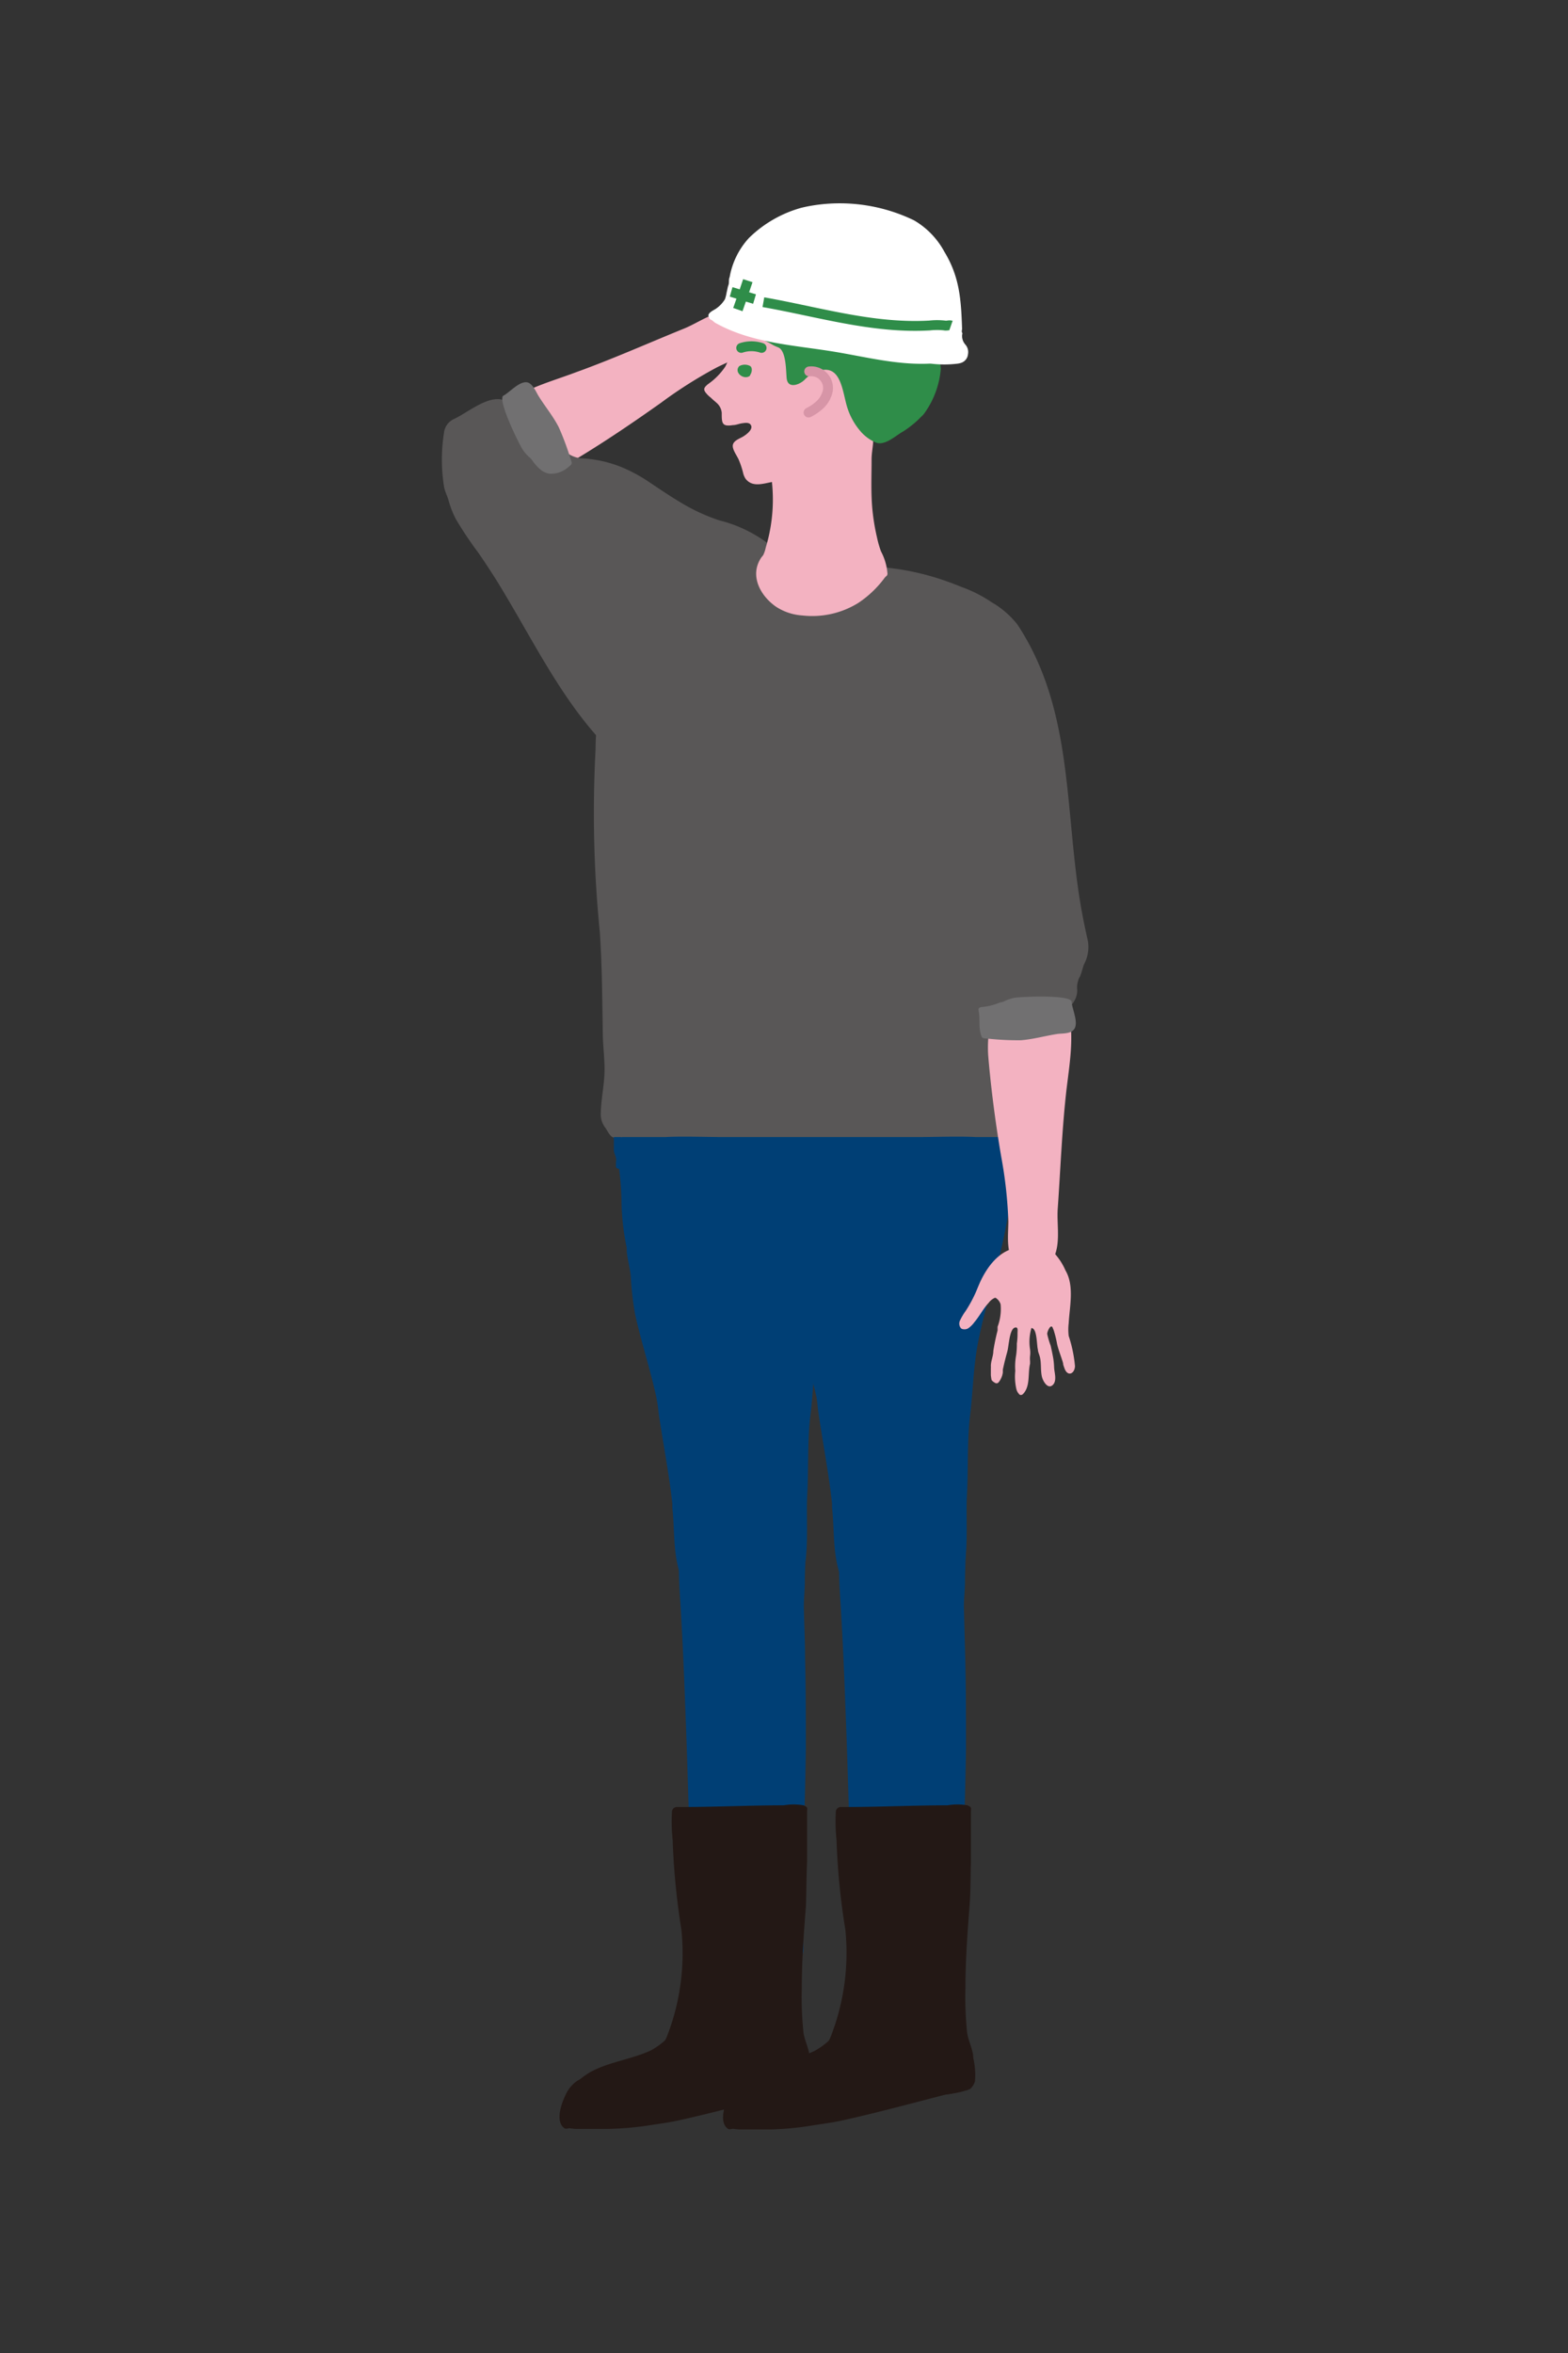 <svg xmlns="http://www.w3.org/2000/svg" viewBox="0 0 140 210"><rect x="0" y="0" width="140" height="210" fill="#333333" stroke="none"/><defs><style>.cls-1{fill:#f9f5ee;opacity:0;}.cls-11,.cls-2{fill:#f3b2c1;}.cls-3{fill:#231815;}.cls-4{fill:#003f75;}.cls-5{fill:#595757;}.cls-6{fill:#717071;}.cls-7{fill:#2f8d49;}.cls-10,.cls-8{fill:none;stroke:#2f8d49;}.cls-11,.cls-8{stroke-linecap:round;stroke-linejoin:round;}.cls-10,.cls-11,.cls-8{stroke-width:0.88px;}.cls-9{fill:#fff;}.cls-10{stroke-miterlimit:10;}.cls-11{stroke:#d795a7;}</style></defs><g id="レイヤー_2" data-name="レイヤー 2"><g id="design"><rect class="cls-1" width="140" height="210"/><path class="cls-2" d="M46.31,43.9a6,6,0,0,0,.73-.17c.27-.07.54-.09.81-.18s.38-.17.58-.23a3.49,3.49,0,0,0,.44-.2l.45-.18c.21-.1.41-.2.63-.28a11.64,11.64,0,0,0,1.65-.84c2.5-1.51,5-3.21,7.4-4.91a39.91,39.91,0,0,1,4.91-3.12c1.18-.62,2.74-1.06,3.3-2.41a1.92,1.92,0,0,0-1.62-2.62c-1.6-.28-3.18,1-4.6,1.55-3.17,1.29-6.31,2.69-9.53,3.85C49.24,35,47,35.56,45.05,37a6,6,0,0,0-1.51,1.33,6.51,6.51,0,0,0-.65,2.58,1.72,1.72,0,0,0,.18,1,3.72,3.72,0,0,0,.48.57,1.5,1.5,0,0,0,.35.36c.28.22.53.46.81.67A2.54,2.54,0,0,0,46.31,43.9Z" transform="translate(0 -0.95)"/><path class="cls-2" d="M65.51,31.63a1,1,0,0,0,.16.42c.91,1.26,2.64,1.56,4.09,1.54l.94-.05a11.53,11.53,0,0,1,2,.06,4.87,4.87,0,0,0,1,.09.64.64,0,0,0,.59-.36.34.34,0,0,0,0-.26.63.63,0,0,0-.27-.35,2.43,2.43,0,0,0-.73-.25c-.69-.18-1.43-.17-2.11-.38a1.35,1.35,0,0,1-.64-.3c-.06-.07,0-.08,0-.17a1.16,1.16,0,0,1,.31-.55,4.44,4.44,0,0,1,2-.66l.32-.1c.59-.18,1.23-.23,1.81-.46.41-.17.87-.2,1.28-.39l.22-.09a5.24,5.24,0,0,0,.51-.3,1.67,1.67,0,0,0,.35-.24.17.17,0,0,0,.07-.1,1.06,1.06,0,0,0,0-.35.23.23,0,0,0-.18-.21,1.74,1.74,0,0,0-1,0c-.09,0-.16.07-.25.09-.5.12-1,.23-1.51.32-.32.06-.62.17-.93.26s-1.09.34-1.34.09.14-.35.33-.44a8.19,8.19,0,0,1,.86-.36,9.55,9.55,0,0,1,1-.41,5.84,5.84,0,0,0,1.26-.54A5.13,5.13,0,0,0,77,26.45a1,1,0,0,0,.34-.49c0-.17-.12-.25-.27-.29-.89-.22-1.77.48-2.62.66-.07,0-.13.09-.2.12a3.2,3.2,0,0,1-.43.17,2.57,2.57,0,0,0-.52.27,4.53,4.53,0,0,1-1.69.72c-.08,0-.09,0-.09-.07-.06-.46,1.19-1,1.48-1.29l.4-.34a18.14,18.14,0,0,1,1.63-1.05c.27-.23.78-.93.27-1.18s-1.08.32-1.46.54-.48.26-.7.42-.64.48-1,.74a8,8,0,0,1-.87.78c-.2.12-1.07.14-.68-.24a1.09,1.09,0,0,0,.1-.11,9.58,9.58,0,0,1,1-.86c.45-.38.83-.82,1.27-1.21l.34-.31c.6-.6,0-1-.57-.76a11.47,11.47,0,0,0-2.18,1.69,4.59,4.59,0,0,1-1,.52c-1.38.58-3.23,1-4.11,2.34a5.43,5.43,0,0,0-.93,1.57,1.11,1.11,0,0,0,0,.36,1.61,1.61,0,0,0,.36.86c.24.31.51.52.56.93C65.51,31.18,65.48,31.41,65.51,31.63Z" transform="translate(0 -0.95)"/><path class="cls-3" d="M81.7,185.09l.31-.2a10.2,10.2,0,0,0,1.49-1,2.53,2.53,0,0,0,.54-.68,1.54,1.54,0,0,0,.15-.87,3.62,3.62,0,0,1,0-.57,13.69,13.69,0,0,0-.06-1.81,68,68,0,0,1,.35-11,11,11,0,0,0,.11-3.48c-.34-1.55-2.79-2.16-4.13-2a3.4,3.4,0,0,0-2,.89,3.21,3.21,0,0,0-.53,2.25v.18c0,.86.08,1.72.16,2.58.31,3.26.25,6.55.28,9.82a6.36,6.36,0,0,1-.22,1.94c-.26.88-1.26,2.06-.86,3a.84.84,0,0,0,.22.27,4.23,4.23,0,0,0,.74.51,4.55,4.55,0,0,0,1,.41A2.73,2.73,0,0,0,81.7,185.09Z" transform="translate(0 -0.95)"/><path class="cls-4" d="M80.79,99.27a8.89,8.89,0,0,0-1.15.08,22.77,22.77,0,0,1-3.91.57,7.11,7.11,0,0,0-3.78.86c-1.74,1-2.68,2-2.43,4.11a27,27,0,0,1,.27,3.11,21,21,0,0,0,.47,4.33c0,.11,0,.22,0,.33.07.74.29,1.46.36,2.2a26.18,26.18,0,0,0,.39,3.41c.54,2.44,1.33,4.83,1.87,7.28.1.47.12,1,.19,1.44.39,2.71.92,5.41,1.22,8.14,0,.12,0,.24,0,.36.25,2.29,0,4.54,1,6.72.1.21.18.42.3.62a5.94,5.94,0,0,0,.68,1,2.37,2.37,0,0,0,1.1.62,5.41,5.41,0,0,0,1.38.25,4.85,4.85,0,0,0,1.37.1c1.13-.18,2.6.05,3.66-.41a3.32,3.32,0,0,0,1.14-.69c1.86-2.19,1.26-6.56,1.41-9.26.14-2.45,0-4.93.31-7.38.23-2,.28-4.21.68-6.27.68-3.48,1.84-6.85,2.49-10.34.46-2.49,1.32-5.48.4-8s-3.64-3-5.9-3.1C83.21,99.23,82,99.27,80.79,99.27Z" transform="translate(0 -0.95)"/><path class="cls-4" d="M75.73,160.49q.1,3.24.22,6.48a53.65,53.65,0,0,1,.17,7.39,7.22,7.22,0,0,0,0,1c0,.56.44.38.89.38a42.33,42.33,0,0,0,4.78,0c.74-.08,1.47-.2,2.21-.27.49,0,1.49.15,1.91-.1.24-.13,0-1.67,0-1.94,0-5.49.26-11,.34-16.43,0-2.71,0-5.41-.07-8.12l-.12-4.56c0-.74.1-1.49.1-2.23,0-2.85.54-5.09-1.74-7.22-1.18-1.1-3.17-.73-4.67-.75-5.6-.05-4.91,6.46-4.68,10.24.18,3,.31,6.05.42,9.08Q75.63,157,75.73,160.49Z" transform="translate(0 -0.95)"/><path class="cls-3" d="M84.77,182.21c-.29-1-.46-2.72-1.52-3.27-.11-.06-.25-.08-.36-.14a.57.57,0,0,0-.13-.08,4.76,4.76,0,0,0-4.25.43c-.79.65-1.18,1.66-1.94,2.35-2.12,1.92-3.78,5.14-6.84,5.71a3.3,3.3,0,0,0-.74.22c-1.39.57-.09,1.91.8,2.12,2.95.7,6.46-1,9.18-1.82a27.49,27.49,0,0,1,3.89-.83c1-.14,2.11-.51,2.38-1.62A6.15,6.15,0,0,0,84.77,182.21Z" transform="translate(0 -0.95)"/><path class="cls-3" d="M72.73,190.61c.81-.12,1.61-.23,2.4-.4,3.11-.68,6.21-1.53,9.29-2.32a4,4,0,0,0,1.54-.47c.54-.47.11-1.55,0-2.12-.21-.88-.37-1.77-.53-2.66-.12-.69-.3-2.25-1.31-1.87a4.77,4.77,0,0,1-1.35.33c-.31,0-.63,0-.94,0a8.08,8.08,0,0,1-.85.05c-.42,0-.84,0-1.26,0a4.7,4.7,0,0,1-.92-.08,7,7,0,0,1-.91-.19,11.86,11.86,0,0,1-1.14-.4c-.17-.09-.43-.36-.64-.17a1.64,1.64,0,0,0-.22.39l-.14.21c-.16.22-.35.42-.52.65A6.57,6.57,0,0,1,72.71,184c-1.73.81-4,1.06-5.62,2.06l-.36.25c-.16.1-.26.22-.43.31a2.32,2.32,0,0,0-.48.34,3.15,3.15,0,0,0-.75,1.06c-.34.72-.92,2.31-.08,2.92.14.09.34,0,.49,0A4.43,4.43,0,0,0,66,191c.94,0,1.87,0,2.81,0A27.22,27.22,0,0,0,72.73,190.61Z" transform="translate(0 -0.95)"/><path class="cls-3" d="M67.06,185.09l.31-.2a10.2,10.2,0,0,0,1.49-1,2.53,2.53,0,0,0,.54-.68,1.63,1.63,0,0,0,.15-.87,3.62,3.62,0,0,1,0-.57,13.69,13.69,0,0,0-.06-1.81,68,68,0,0,1,.35-11,11,11,0,0,0,.11-3.48c-.34-1.55-2.79-2.16-4.13-2a3.4,3.4,0,0,0-2,.89,3.21,3.21,0,0,0-.53,2.25v.18c0,.86.08,1.72.16,2.58.31,3.26.25,6.55.28,9.82a6.36,6.36,0,0,1-.22,1.94c-.27.88-1.27,2.06-.86,3a.84.84,0,0,0,.22.27,4.23,4.23,0,0,0,.74.51,4.55,4.55,0,0,0,1,.41A2.73,2.73,0,0,0,67.06,185.09Z" transform="translate(0 -0.95)"/><path class="cls-3" d="M70.13,182.21c-.29-1-.46-2.72-1.52-3.27-.11-.06-.25-.08-.36-.14a.57.57,0,0,0-.13-.08,4.76,4.76,0,0,0-4.25.43c-.8.65-1.18,1.66-1.94,2.35-2.12,1.92-3.78,5.14-6.84,5.71a3.3,3.3,0,0,0-.74.22c-1.39.57-.09,1.91.8,2.12,3,.7,6.45-1,9.18-1.82a27.49,27.49,0,0,1,3.89-.83c1-.14,2.11-.51,2.37-1.62A6,6,0,0,0,70.13,182.21Z" transform="translate(0 -0.95)"/><path class="cls-3" d="M58.1,190.61c.8-.12,1.61-.23,2.4-.4,3.11-.68,6.21-1.53,9.28-2.32a4.06,4.06,0,0,0,1.55-.47c.54-.47.11-1.55,0-2.12-.21-.88-.37-1.77-.53-2.66-.12-.69-.3-2.25-1.31-1.87a4.85,4.85,0,0,1-1.35.33c-.31,0-.63,0-.94,0a8.24,8.24,0,0,1-.85.05c-.42,0-.84,0-1.26,0a4.87,4.87,0,0,1-.93-.08,7.21,7.21,0,0,1-.9-.19,11,11,0,0,1-1.14-.4c-.17-.09-.43-.36-.64-.17a1.36,1.36,0,0,0-.22.39l-.14.21c-.16.22-.35.42-.52.65a6.53,6.53,0,0,1-2.5,2.39c-1.73.81-4,1.06-5.61,2.06l-.37.25a4.56,4.56,0,0,1-.42.31,2.32,2.32,0,0,0-.48.34,3.15,3.15,0,0,0-.75,1.06c-.34.72-.92,2.31-.08,2.92.14.09.34,0,.49,0a4.18,4.18,0,0,0,.51.06c.94,0,1.87,0,2.81,0A27.22,27.22,0,0,0,58.1,190.61Z" transform="translate(0 -0.95)"/><path class="cls-4" d="M61.43,160.49q.1,3.24.22,6.48a55.27,55.27,0,0,1,.18,7.39,6,6,0,0,0,0,1c0,.56.43.38.88.38a42.34,42.34,0,0,0,4.78,0c.74-.08,1.47-.2,2.21-.27.49,0,1.49.15,1.92-.1.23-.13,0-1.67,0-1.94,0-5.49.26-11,.33-16.43,0-2.71,0-5.41-.07-8.12,0-1.52-.08-3-.11-4.56,0-.74.09-1.49.09-2.23,0-2.85.55-5.09-1.74-7.22-1.18-1.1-3.17-.73-4.67-.75-5.6-.05-4.91,6.46-4.68,10.24.18,3,.31,6.05.42,9.08Q61.33,157,61.43,160.49Z" transform="translate(0 -0.95)"/><path class="cls-3" d="M72.06,167.09c0-1.24,0-2.56,0-3.84v-.52c0-.46.11-.47-.31-.66a5.31,5.31,0,0,0-1.78,0c-2.91,0-5.83.14-8.74.15h-.85a.47.47,0,0,0-.38.36,16.16,16.16,0,0,0,.06,2.6,64,64,0,0,0,.78,8,20.45,20.45,0,0,1-1.2,9.28,5.46,5.46,0,0,1-.35.78,5.85,5.85,0,0,1-1.06,1.42c-.17.17-.88.55-.84.77a.4.4,0,0,0,.1.18,3.1,3.1,0,0,0,1.51.79c.84.25,1.72.35,2.55.59a23.84,23.84,0,0,0,2.35.76,17.32,17.32,0,0,0,2.79.12H69a7.84,7.84,0,0,0,2.61-.34,1.49,1.49,0,0,0,.43-.17,1.64,1.64,0,0,0,.4-.65,6.69,6.69,0,0,0-.15-2.09c0-.72-.45-1.53-.55-2.26a30.32,30.32,0,0,1-.15-4c0-2.45.18-4.9.37-7.35C72,169.76,72,168.42,72.06,167.09Z" transform="translate(0 -0.95)"/><path class="cls-4" d="M66.5,99.27a8.92,8.92,0,0,0-1.16.08,22.62,22.62,0,0,1-3.91.57,7.05,7.05,0,0,0-3.77.86c-1.75,1-2.69,2-2.44,4.11a24.94,24.94,0,0,1,.27,3.11,21.74,21.74,0,0,0,.47,4.33c0,.11,0,.22,0,.33.08.74.29,1.46.36,2.2a28,28,0,0,0,.39,3.41c.54,2.44,1.33,4.83,1.87,7.28A13.83,13.83,0,0,1,58.8,127c.39,2.71.93,5.41,1.23,8.14l0,.36c.25,2.29,0,4.54,1,6.72.1.21.19.42.3.62a6.63,6.63,0,0,0,.68,1,2.36,2.36,0,0,0,1.11.62,5.26,5.26,0,0,0,1.38.25,4.78,4.78,0,0,0,1.36.1c1.14-.18,2.6.05,3.66-.41a3.23,3.23,0,0,0,1.14-.69c1.87-2.19,1.26-6.56,1.41-9.26.14-2.45,0-4.93.31-7.38.24-2,.28-4.21.68-6.27.69-3.48,1.84-6.85,2.49-10.34.46-2.49,1.33-5.48.4-8s-3.64-3-5.89-3.1C68.92,99.23,67.71,99.27,66.5,99.27Z" transform="translate(0 -0.95)"/><path class="cls-5" d="M93.75,84.08a105.62,105.62,0,0,0,.39-16.15c0-.4,0-2-.29-1.88l-1.78-.24H89.12c-1.5-1-4.19-.11-5.69,0l-9.78,0-9.77,0c-1.5-.13-4.19-1-5.69,0H55.24l-1.78.24c-.33-.1-.26,1.48-.29,1.88a107,107,0,0,0,.38,16.15c.21,3,.22,6,.27,9,0,1.23.2,2.46.15,3.69s-.32,2.41-.33,3.64a1.91,1.91,0,0,0,.41,1.19c.13.19.23.4.37.58a.77.77,0,0,0,.28.26l.19.1a2.84,2.84,0,0,0,.87.21c.3,0,.6.08.9.1a23.21,23.21,0,0,0,3.63-.15c.76-.08,1.52-.15,2.29-.16,2.81,0,5.62,0,8.43,0H76.3c2.81,0,5.62,0,8.43,0,2.54,0,5.38.79,8-.07C93.82,96.85,93.28,91,93.75,84.08Z" transform="translate(0 -0.95)"/><path class="cls-4" d="M55,105a.28.28,0,0,0,0,.12c.12.18.32.13.52.21a1.65,1.65,0,0,0,.32,0l.45,0,.89,0h2l4,0H83.3c2.3,0,4.88.06,7.25,0,1-.45.42-.92.81-1.47s.69-.84.25-1.28c0,0,0-.16-.28-.15l-1.59,0H87.1c-1.35-.08-3.75,0-5.08,0H64.52c-1.33,0-3.74-.08-5.09,0H55.57a.24.24,0,0,1-.16,0c-.06,0-.15,0-.2,0H55s-.16,0-.19,0,0,.21,0,.29c0,.29,0,.58,0,.86s.19.57.21.87A2.78,2.78,0,0,0,55,105Z" transform="translate(0 -0.95)"/><path class="cls-5" d="M55.82,42.78a10.89,10.89,0,0,0-4-.93A2.64,2.64,0,0,1,50.22,41c-.88-.72-1.38-1.76-2.25-2.49a3.66,3.66,0,0,0-1-.59,3.11,3.11,0,0,1-.41-.11c-.12-.07-.21-.17-.34-.24-.62-.34-1-1-1.77-1-1.31,0-2.75,1.22-3.9,1.77a1.51,1.51,0,0,0-.9,1.19,15.36,15.36,0,0,0,0,4.88c.07.4.28.78.39,1.17a8.77,8.77,0,0,0,.64,1.66,31.66,31.66,0,0,0,2,3q.87,1.26,1.68,2.55c4.19,6.79,7.22,14,14.19,18.37a7.87,7.87,0,0,0,2.92.85c5.24.87,11-1.88,12.7-7.08,0-.05,0-.1,0-.15a12.36,12.36,0,0,0-.8-9.24,19.78,19.78,0,0,0-2.7-4.06,12,12,0,0,0-6.42-4.08A17,17,0,0,1,61.12,46C60,45.35,59,44.67,58,44A14.12,14.12,0,0,0,55.82,42.78Z" transform="translate(0 -0.95)"/><path class="cls-6" d="M49.1,43.23a2.33,2.33,0,0,0,1.64-.59c.37-.28.36-.32.21-.71a24.4,24.4,0,0,0-1.06-2.85c-.51-1-1.22-1.84-1.8-2.78-.23-.37-.47-1-.92-1.2-.72-.25-1.64.86-2.22,1.16s1.38,4.31,1.73,4.83a3.25,3.25,0,0,0,.6.68,1.34,1.34,0,0,1,.23.25,3.89,3.89,0,0,0,.68.78A1.65,1.65,0,0,0,49.1,43.23Z" transform="translate(0 -0.95)"/><path class="cls-7" d="M65.48,30.44a2.66,2.66,0,0,0,.26.6,9.72,9.72,0,0,0,.84,1.18c.51.56.75.57,1.09-.1a3.17,3.17,0,0,0,.31-1,7,7,0,0,1,.31-1.44c.14-.35.47-.55.61-.9a9.75,9.75,0,0,0,.25-1.33c.11-.47,1-2.19.27-2.43-.46-.16-1.31.37-1.69.6A4.46,4.46,0,0,0,65.48,30.44Z" transform="translate(0 -0.95)"/><path class="cls-2" d="M76.67,41.65a25.55,25.55,0,0,0,1.64-2,7.56,7.56,0,0,0,.57-.79,9.5,9.5,0,0,0,.51-8.07c-1.5-4.08-5.81-6.51-10-4.84a7.41,7.41,0,0,0-2,1.21c-.09.07-.19.1-.28.18a5,5,0,0,1-.53.49,2.86,2.86,0,0,0-.58.71c-1.1,1.59-.33,3.48-1.25,5.14a5.93,5.93,0,0,1-1.53,1.55c-.45.37-.46.53,0,1,.11.11.24.2.35.31s.29.25.43.38a1.33,1.33,0,0,1,.44.87c0,.91,0,1.26,1,1.1.27,0,.53-.12.8-.16s.62-.1.78.12c.29.4-.39.89-.67,1.06s-.81.34-.91.72.33.94.5,1.31a7.61,7.61,0,0,1,.41,1.22,1.6,1.6,0,0,0,.22.52c.63.81,1.61.41,2.46.27l1.57-.25C72.64,43.39,75.14,43.2,76.67,41.65Z" transform="translate(0 -0.95)"/><path class="cls-5" d="M94.17,67.31c0-.13-.09-.3-.12-.42L94,66.7a7.74,7.74,0,0,1-.1-1.07,17.88,17.88,0,0,0-.53-3.08,6.7,6.7,0,0,0-.46-1.3,2.47,2.47,0,0,1-.22-.53c0-.14,0-.29-.07-.43-.84-3.3-4.17-5.7-7.09-7.08a23.43,23.43,0,0,0-7.63-1.7c-.36,0-.72,0-1.08-.06s-.46,0-.7,0c-.72,0-1.45,0-2.17,0h-.47c-.73,0-1.46,0-2.18,0-.23,0-.46,0-.7,0s-.72,0-1.07,0a23.49,23.49,0,0,0-7.64,1.7C59,54.59,55.64,57,54.79,60.29c0,.14,0,.29-.07.43a2,2,0,0,1-.22.53,7.44,7.44,0,0,0-.46,1.3,16.94,16.94,0,0,0-.52,3.08,9.67,9.67,0,0,1-.1,1.07l-.06.19c0,.12-.15.29-.13.42h0s0,0,0,.05c.11.31.72.16,1,.14H57a2.9,2.9,0,0,0,.83,0c.28,0,.55,0,.75,0H88.86c.21,0,.47,0,.75,0a2.88,2.88,0,0,0,.83,0h2.75c.26,0,.87.17,1-.14,0,0,0,0,0-.05Z" transform="translate(0 -0.95)"/><path class="cls-2" d="M88.61,89.69a4.55,4.55,0,0,0-.17.73,7.33,7.33,0,0,0-.19.81c0,.21,0,.41,0,.62a3.85,3.85,0,0,0,0,.48c0,.16,0,.32,0,.49s0,.45,0,.68a10.52,10.52,0,0,0,0,1.86c.25,2.9.65,5.93,1.14,8.8a38.58,38.58,0,0,1,.64,5.78c0,1.33-.26,2.93.71,4a1.92,1.92,0,0,0,3.07-.3c1-1.32.52-3.29.63-4.81.24-3.42.37-6.85.74-10.26.26-2.35.71-4.62.31-7a6.19,6.19,0,0,0-.52-2,6.71,6.71,0,0,0-2-1.71,1.7,1.7,0,0,0-1-.27,3.61,3.61,0,0,0-.72.18,1.67,1.67,0,0,0-.48.15c-.31.16-.64.27-1,.43A2.53,2.53,0,0,0,88.61,89.69Z" transform="translate(0 -0.95)"/><path class="cls-5" d="M81.42,83.74a52.66,52.66,0,0,0,4.22,6.05c.94,1.12,2.26,1.59,3.33,2.55a5.68,5.68,0,0,0,.6.5.78.78,0,0,0,.71.19c1.76-.23,6.13-1.52,5.89-3.86a1.8,1.8,0,0,1,.11-.73c0-.11.09-.22.14-.33.16-.34.23-.74.37-1.1a3.27,3.27,0,0,0,.34-2.1,55.78,55.78,0,0,1-1-5.61c-1-7.91-.76-15.73-5.28-22.6a8,8,0,0,0-2.31-2c-4.4-3-10.75-2.84-14.49,1.16L74,56a12.29,12.29,0,0,0-3.11,8.74,19.63,19.63,0,0,0,.77,4.81,12,12,0,0,0,4.14,6.38C78.18,78.07,79.72,81,81.42,83.74Z" transform="translate(0 -0.95)"/><path class="cls-2" d="M91.16,112.33a1.1,1.1,0,0,0-.45,0c-1.53.27-2.56,1.68-3.18,3-.13.29-.25.58-.37.87a11.87,11.87,0,0,1-.92,1.72,5.41,5.41,0,0,0-.52.87.64.64,0,0,0,.06.68.32.32,0,0,0,.24.11.62.62,0,0,0,.44-.09,2.31,2.31,0,0,0,.54-.54c.46-.54.79-1.21,1.27-1.72a1.41,1.41,0,0,1,.55-.45c.09,0,.09,0,.16.06a1,1,0,0,1,.36.52,4.48,4.48,0,0,1-.27,2c0,.11,0,.22,0,.33a18.55,18.55,0,0,0-.38,1.83c0,.44-.21.87-.22,1.32a1.94,1.94,0,0,1,0,.24c0,.19,0,.39,0,.58a3.18,3.18,0,0,0,.06.43.23.23,0,0,0,.07.1,1.08,1.08,0,0,0,.29.2.24.24,0,0,0,.27-.07,1.79,1.79,0,0,0,.38-.88c0-.09,0-.17,0-.26.11-.5.23-1,.37-1.5.09-.31.12-.63.18-1s.18-1.13.51-1.24.25.28.25.49a5.89,5.89,0,0,1-.06.93,6.53,6.53,0,0,1-.07,1.08,5.6,5.6,0,0,0-.07,1.36,5,5,0,0,0,.09,1.59,1,1,0,0,0,.29.52c.14.1.28,0,.37-.11.6-.7.36-1.8.57-2.64,0-.08,0-.16,0-.23a2.32,2.32,0,0,1,0-.46,2.32,2.32,0,0,0,0-.59,4.34,4.34,0,0,1,.1-1.83c0-.08,0-.08.1-.06.44.16.39,1.53.5,1.91,0,.16.08.34.13.5.21.62.08,1.29.23,1.93.08.34.49,1.11.93.76s.19-1.11.16-1.55a7.38,7.38,0,0,0-.07-.81c-.07-.4-.15-.79-.24-1.18A7.62,7.62,0,0,1,93.5,120c0-.23.35-1,.51-.5l.06.14a9.49,9.49,0,0,1,.32,1.3c.14.57.37,1.11.53,1.68,0,.14.07.29.12.44.28.8.91.5.94-.18a11.9,11.9,0,0,0-.56-2.7,4.82,4.82,0,0,1,0-1.14c.08-1.49.52-3.34-.29-4.71a5.44,5.44,0,0,0-1-1.54,1.23,1.23,0,0,0-.31-.19,1.52,1.52,0,0,0-.92,0,2,2,0,0,1-1.09.09C91.57,112.53,91.37,112.41,91.16,112.33Z" transform="translate(0 -0.95)"/><path class="cls-6" d="M87.38,91.17c.13.64,0,1.32.17,2,.11.44.15.45.58.47a25.51,25.51,0,0,0,3,.15c1.11-.08,2.17-.39,3.27-.56.43-.06,1.14,0,1.46-.37.51-.56-.14-1.84-.18-2.5S91.2,89.9,90.58,90a3.87,3.87,0,0,0-.87.29,1.1,1.1,0,0,1-.32.11,1.69,1.69,0,0,0-.36.12,5.28,5.28,0,0,1-1,.26C87.66,90.85,87.29,90.77,87.38,91.17Z" transform="translate(0 -0.95)"/><path class="cls-2" d="M71.28,40.43c-1.48.09-3.32.26-3.19.66a2.43,2.43,0,0,0,.32.51,1.11,1.11,0,0,1,.15.33,14.78,14.78,0,0,1-.19,7.89,2.84,2.84,0,0,1-.22.66c-.07.11-.17.2-.23.31-1,1.59,0,3.36,1.37,4.31a4.87,4.87,0,0,0,2.36.78,7.8,7.8,0,0,0,5-1.13A9.37,9.37,0,0,0,79,52.5c.12-.15.22-.14.24-.34a5.06,5.06,0,0,0-.58-2,9.07,9.07,0,0,1-.36-1.26,19.16,19.16,0,0,1-.41-2.5c-.14-1.49-.07-3-.07-4.47,0-1.78,1.44-4.29-4.72-1.52C72.91,40.42,72.15,40.39,71.28,40.43Z" transform="translate(0 -0.95)"/><path class="cls-7" d="M67,34.38c.15-.23.18-.6,0-.75a1,1,0,0,0-1,0c-.5.56.41,1.26.94.87A.42.42,0,0,0,67,34.38Z" transform="translate(0 -0.95)"/><path class="cls-8" d="M66.18,32A2.87,2.87,0,0,1,68,32" transform="translate(0 -0.95)"/><path class="cls-7" d="M75.69,37.44a6,6,0,0,0,1.14,2,3.72,3.72,0,0,0,1.36,1c.83.34,1.81-.65,2.48-1a10,10,0,0,0,1-.75,6.76,6.76,0,0,0,.55-.52,2,2,0,0,0,.38-.43A7.89,7.89,0,0,0,84,33.87a19.11,19.11,0,0,0-.89-4.35,10.47,10.47,0,0,0-1-2,7.7,7.7,0,0,0-2.75-2.86,5.09,5.09,0,0,0-2-.89,25.71,25.71,0,0,0-2.82-.52,16.64,16.64,0,0,0-3.65.38,10.63,10.63,0,0,0-1.55.47,5.94,5.94,0,0,0-2.07,1.35,3.85,3.85,0,0,0-1.48,2.41,2.82,2.82,0,0,0,0,.82,3.54,3.54,0,0,0,1.06,1.75,9,9,0,0,0,1.76,1.08c.19.1.37.22.56.31s.25.1.37.16c.67.37.63,2.1.7,2.75.12,1,1.25.51,1.64.07a2.9,2.9,0,0,1,.9-.62C75.17,33.12,75.19,36,75.69,37.44Z" transform="translate(0 -0.95)"/><path class="cls-9" d="M63.94,28.49a2.75,2.75,0,0,0,.79-.84,3.63,3.63,0,0,0,.15-.61c.06-.22.08-.44.16-.65s0-.48.11-.72a6.91,6.91,0,0,1,1.73-3.49,10.8,10.8,0,0,1,4.65-2.68c.36-.09.72-.16,1.09-.22a15.22,15.22,0,0,1,9,1.34,7.2,7.2,0,0,1,2.7,2.8c1.36,2.24,1.49,4.25,1.58,6.87,0,.11-.06.23,0,.34s0,.14,0,.26a1.17,1.17,0,0,0,.29.81,1,1,0,0,1,.24.84.9.9,0,0,1-.55.77,1.6,1.6,0,0,1-.42.1,9.75,9.75,0,0,1-2.29,0,1.65,1.65,0,0,0-.32,0c-2.86.1-5.58-.61-8.36-1.07-3.58-.59-7.38-.75-10.63-2.58-.12-.07-.2-.18-.33-.25s-.15-.07-.2-.16-.08-.23-.08-.22C63.23,28.83,63.77,28.62,63.94,28.49Z" transform="translate(0 -0.95)"/><path class="cls-10" d="M84.91,30c-.17-.06-.39.05-.57,0A5.91,5.91,0,0,0,83,30c-5.07.29-9.9-1.21-14.84-2.08" transform="translate(0 -0.95)"/><path class="cls-10" d="M66.77,26c-.17.53-.36,1.05-.54,1.58l-.35,1" transform="translate(0 -0.95)"/><path class="cls-10" d="M65.28,27c.42.12.83.26,1.25.39l.84.25" transform="translate(0 -0.95)"/><path class="cls-11" d="M72.25,34.1a1.49,1.49,0,0,1,1.54,2.11,2.17,2.17,0,0,1-.52.8,4.15,4.15,0,0,1-1.08.76" transform="translate(0 -0.95)"/><path class="cls-3" d="M86.69,167.09c0-1.24,0-2.56,0-3.84v-.52c0-.46.11-.47-.31-.66a5.31,5.31,0,0,0-1.78,0c-2.91,0-5.82.14-8.74.15h-.84a.47.47,0,0,0-.39.36,16.16,16.16,0,0,0,.06,2.6,62.17,62.17,0,0,0,.79,8,20.6,20.6,0,0,1-1.21,9.28,5.46,5.46,0,0,1-.35.78,5.81,5.81,0,0,1-1,1.42c-.17.17-.89.55-.85.77a.4.4,0,0,0,.1.18,3.1,3.1,0,0,0,1.51.79c.84.25,1.72.35,2.56.59a22.83,22.83,0,0,0,2.34.76,17.32,17.32,0,0,0,2.79.12h2.24a7.84,7.84,0,0,0,2.61-.34,1.49,1.49,0,0,0,.43-.17,1.54,1.54,0,0,0,.4-.65,6.69,6.69,0,0,0-.15-2.09c0-.72-.45-1.53-.55-2.26a30.32,30.32,0,0,1-.15-4c0-2.45.18-4.9.37-7.35C86.67,169.76,86.65,168.42,86.69,167.09Z" transform="translate(0 -0.95)"/></g></g></svg>